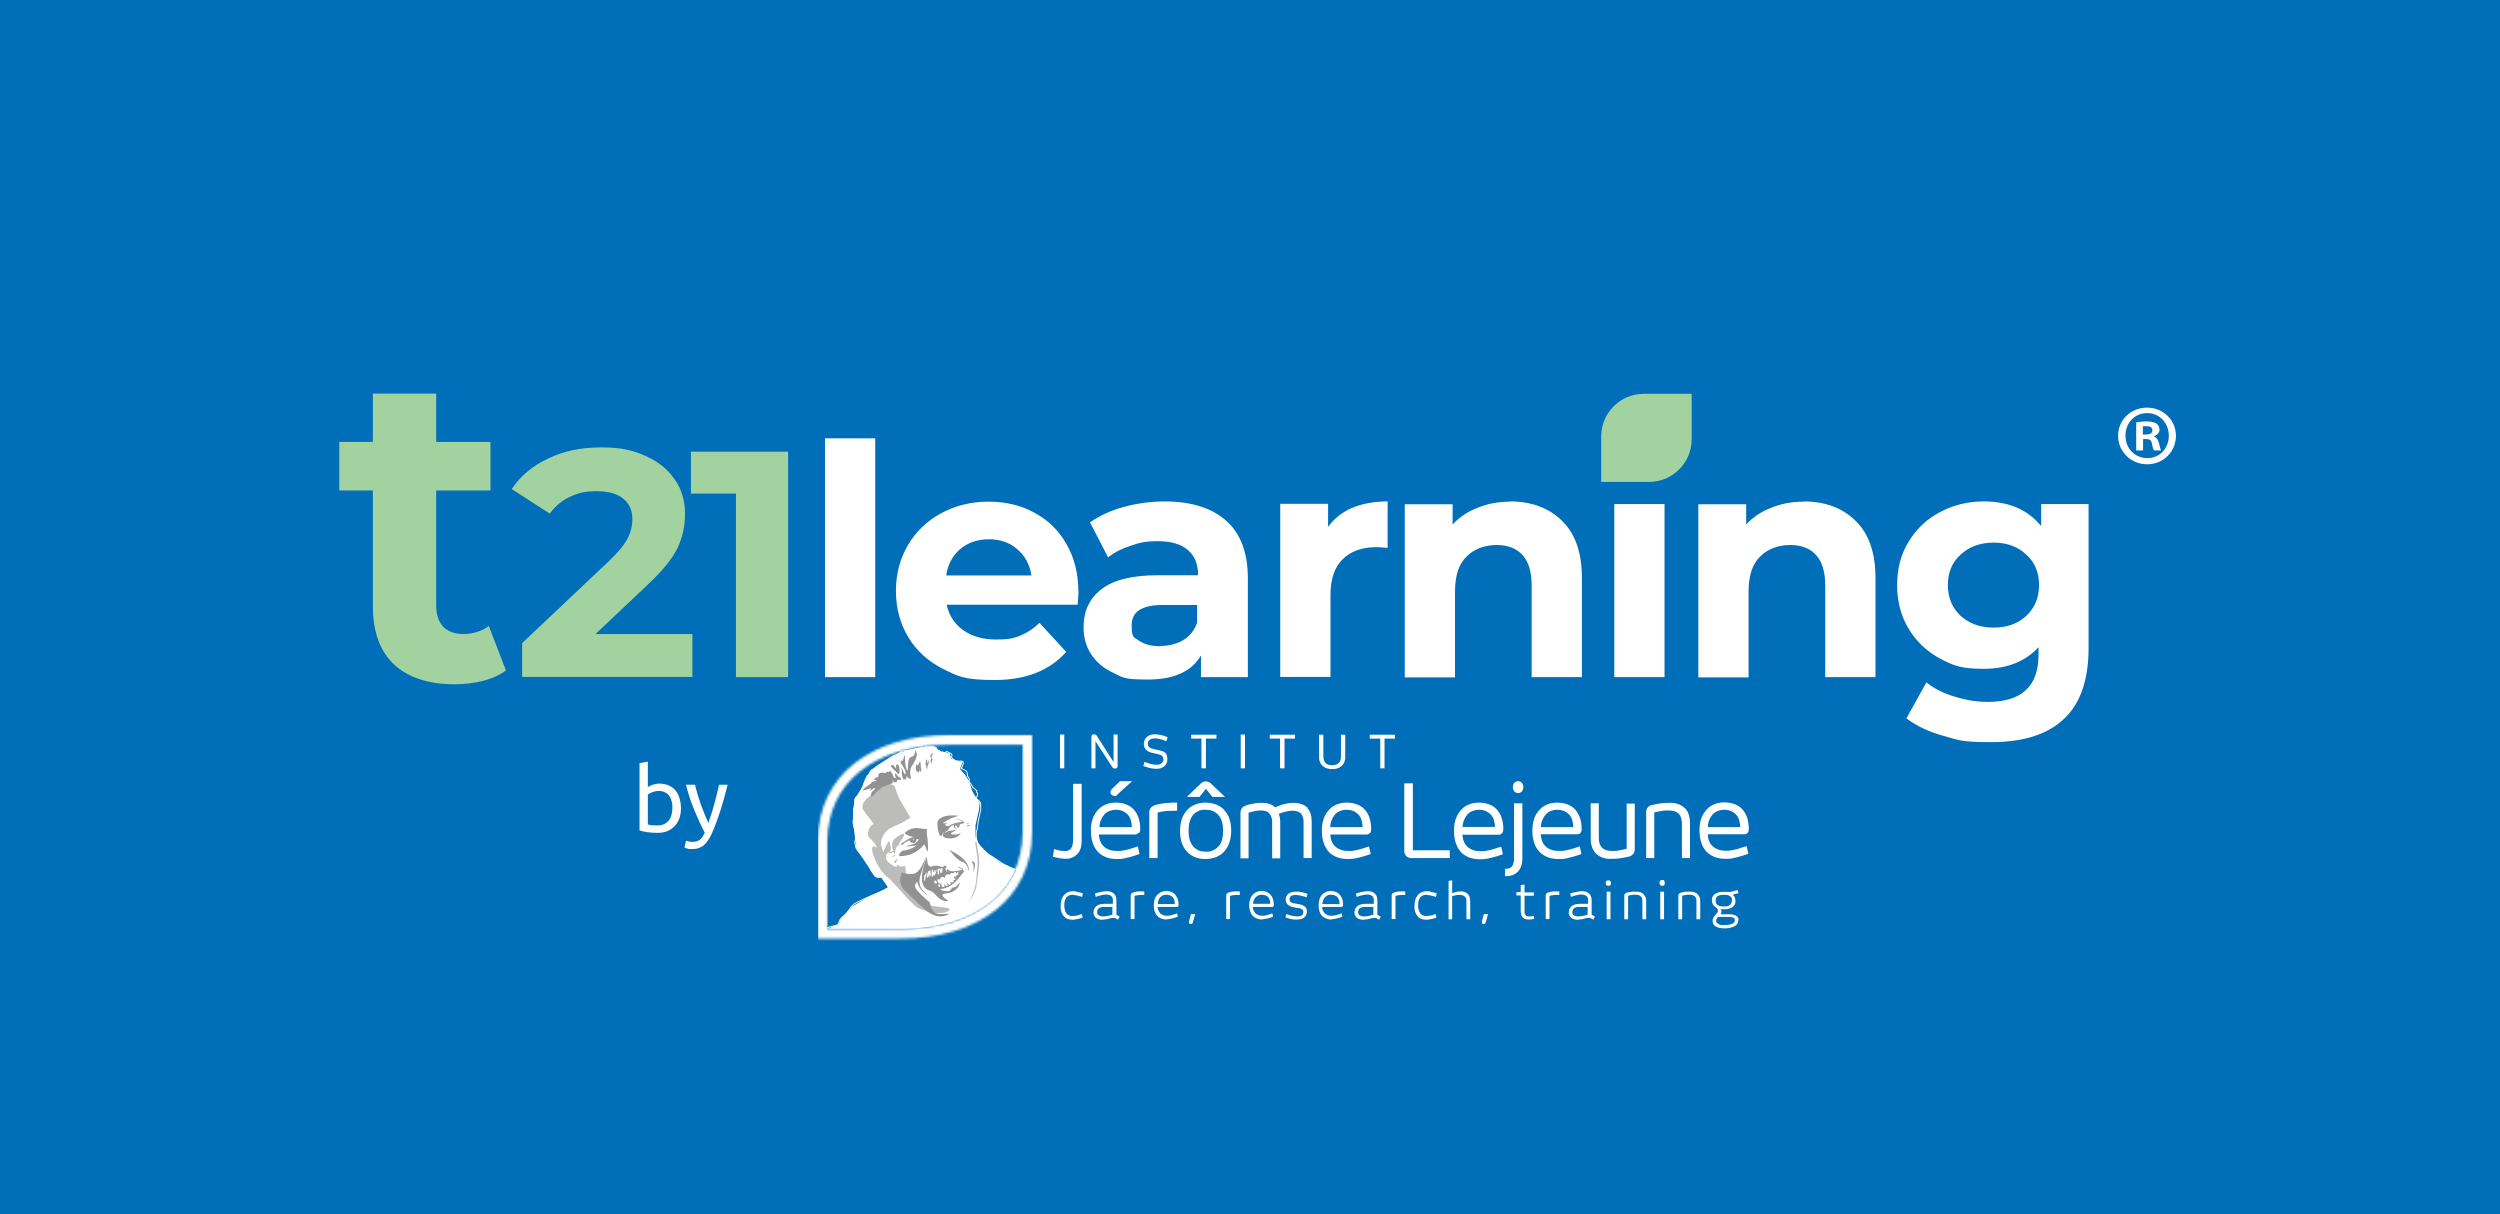 <svg xmlns="http://www.w3.org/2000/svg" xmlns:xlink="http://www.w3.org/1999/xlink" id="Calque_1" viewBox="0 0 1050 510"><defs><style>      .st0 {        fill: #a2d2a0;      }      .st1, .st2 {        fill: #fff;      }      .st3 {        mask: url(#mask);      }      .st2, .st4 {        fill-rule: evenodd;      }      .st5 {        fill: #006eb8;      }      .st6, .st7 {        fill: none;      }      .st4, .st8 {        fill: #939292;      }      .st9 {        fill: #bcbcbb;      }      .st7 {        stroke: #fff;        stroke-width: .4px;      }      .st10 {        clip-path: url(#clippath);      }    </style><clipPath id="clippath"><rect class="st6" x="343.5" y="308.4" width="391" height="94"></rect></clipPath><mask id="mask" x="337.5" y="302.7" width="102" height="97.5" maskUnits="userSpaceOnUse"><g id="path-14-inside-1_3_63"><path class="st1" d="M345.5,394.2v-2,2h-2v-40.9c0-13.7,5.6-25,15.4-32.7,9.8-7.7,23.5-11.9,39.9-11.9h34.7v40.9c0,13.7-5.6,25-15.4,32.7-9.8,7.7-23.5,11.9-39.9,11.9h-32.7ZM378.2,390.1c15.7,0,28.5-4,37.4-11,8.8-7,13.8-16.9,13.9-29.5v-36.8h-30.7c-15.7,0-28.5,4-37.4,11-8.8,7-13.8,16.9-13.9,29.5v36.8h30.7Z"></path></g></mask></defs><rect class="st5" x="-195" y="-195" width="1440" height="900"></rect><path class="st1" d="M913.9,183c0,6.7-5.3,12-12.1,12s-12.2-5.3-12.2-12,5.4-11.8,12.2-11.8,12.1,5.3,12.1,11.8ZM892.7,183c0,5.3,3.9,9.4,9.2,9.4s9-4.2,9-9.4-3.8-9.5-9.1-9.5-9.1,4.2-9.1,9.4ZM899.9,189.2h-2.7v-11.8c1.1-.2,2.6-.4,4.5-.4s3.2.4,4.1.9c.6.5,1.2,1.4,1.2,2.6s-1,2.3-2.4,2.7h0c1.2.6,1.8,1.4,2.2,3,.4,1.8.6,2.5.9,3h-3c-.4-.4-.6-1.5-.9-2.9-.2-1.3-.9-1.9-2.4-1.9h-1.3v4.8ZM900,182.5h1.3c1.5,0,2.7-.5,2.7-1.7s-.8-1.8-2.5-1.8-1.2,0-1.5.1v3.4Z"></path><g><path class="st0" d="M290.8,266.5v17.8h-71.5v-14.2l36.5-34.5c3.9-3.7,6.5-6.9,7.8-9.5,1.4-2.7,2-5.4,2-8,0-3.8-1.3-6.7-3.9-8.7-2.5-2.1-6.3-3.1-11.2-3.1s-7.9.8-11.2,2.4c-3.3,1.5-6.1,3.9-8.4,7l-16-10.3c3.7-5.5,8.8-9.8,15.3-12.8,6.5-3.2,13.9-4.7,22.3-4.7s13.2,1.2,18.4,3.5c5.3,2.3,9.4,5.5,12.3,9.7,3,4.1,4.5,9.1,4.5,14.7s-1.1,10-3.2,14.5c-2.2,4.5-6.4,9.6-12.6,15.4l-21.8,20.6h40.7ZM331,189.8v94.6h-21.9v-77.1h-18.9v-17.6h40.8Z"></path><path class="st1" d="M346.5,184.1h21.1v100.3h-21.1v-100.3ZM453,248.3c0,.3-.1,2.2-.4,5.7h-55c1,4.5,3.3,8.1,7,10.7,3.7,2.6,8.3,3.9,13.8,3.9s7.1-.5,10-1.6c3-1.2,5.7-3,8.2-5.4l11.2,12.2c-6.9,7.8-16.9,11.8-30,11.8s-15.5-1.6-21.8-4.7c-6.3-3.2-11.2-7.7-14.6-13.4-3.4-5.7-5.1-12.1-5.1-19.3s1.7-13.5,5-19.2c3.4-5.8,8.1-10.2,13.9-13.4,5.9-3.2,12.6-4.9,19.9-4.9s13.6,1.5,19.3,4.6c5.8,3.1,10.3,7.5,13.5,13.2,3.3,5.7,5,12.3,5,19.9ZM415.3,226.5c-4.8,0-8.8,1.4-12,4.1-3.2,2.7-5.2,6.4-5.9,11.1h35.8c-.7-4.6-2.7-8.2-5.9-11-3.2-2.8-7.2-4.2-11.9-4.2ZM489,210.6c11.3,0,19.9,2.7,26,8.1,6,5.3,9.1,13.4,9.1,24.2v41.5h-19.7v-9.1c-4,6.8-11.4,10.1-22.2,10.1s-10.5-.9-14.6-2.8c-4.1-1.9-7.2-4.5-9.3-7.8-2.2-3.3-3.2-7.1-3.2-11.4,0-6.8,2.5-12.1,7.6-16,5.1-3.9,13-5.8,23.7-5.8h16.8c0-4.6-1.4-8.1-4.2-10.5-2.8-2.5-7-3.8-12.6-3.8s-7.7.6-11.5,1.9c-3.7,1.2-6.9,2.8-9.5,4.9l-7.6-14.7c4-2.8,8.7-5,14.2-6.5,5.6-1.5,11.3-2.3,17.2-2.3ZM487.3,271.3c3.6,0,6.8-.8,9.6-2.4,2.8-1.7,4.8-4.2,5.9-7.4v-7.4h-14.5c-8.7,0-13,2.8-13,8.5s1,4.9,3.1,6.5c2.2,1.5,5.1,2.3,8.8,2.3ZM557.8,221.3c2.5-3.5,5.9-6.2,10.1-8,4.3-1.8,9.3-2.7,14.9-2.7v19.5c-2.3-.2-3.9-.3-4.7-.3-6,0-10.8,1.7-14.2,5.1-3.4,3.3-5.1,8.4-5.1,15.1v34.3h-21.1v-72.7h20.1v9.6ZM634.2,210.6c9,0,16.3,2.7,21.8,8.1,5.6,5.4,8.4,13.4,8.4,24.1v41.6h-21.1v-38.4c0-5.8-1.3-10.1-3.8-12.8-2.5-2.9-6.2-4.3-11-4.3s-9.6,1.7-12.7,5c-3.2,3.2-4.7,8.1-4.7,14.6v36h-21.1v-72.7h20.1v8.5c2.8-3.1,6.3-5.4,10.4-7,4.1-1.7,8.7-2.6,13.7-2.6ZM678,211.7h21.1v72.7h-21.1v-72.7ZM688.6,201.5c-3.9,0-7-1.1-9.5-3.4-2.4-2.3-3.7-5-3.7-8.4s1.2-6.1,3.7-8.4c2.4-2.3,5.6-3.4,9.5-3.4s7,1.1,9.5,3.2c2.4,2.2,3.7,4.9,3.7,8.1s-1.2,6.4-3.7,8.8c-2.4,2.3-5.6,3.4-9.5,3.4ZM757.5,210.6c9,0,16.3,2.7,21.8,8.1,5.6,5.4,8.4,13.4,8.4,24.1v41.6h-21.1v-38.4c0-5.8-1.3-10.1-3.8-12.8-2.5-2.9-6.2-4.3-11-4.3s-9.6,1.7-12.7,5c-3.2,3.2-4.7,8.1-4.7,14.6v36h-21.1v-72.7h20.1v8.5c2.8-3.1,6.3-5.4,10.4-7,4.1-1.7,8.7-2.6,13.7-2.6ZM877.2,211.7v60.6c0,13.3-3.5,23.3-10.4,29.7-6.9,6.5-17.1,9.7-30.4,9.7s-13.7-.9-20-2.6c-6.3-1.7-11.5-4.2-15.7-7.4l8.4-15.1c3.1,2.5,6.9,4.5,11.6,5.9,4.7,1.5,9.4,2.3,14.1,2.3,7.3,0,12.7-1.7,16.1-5,3.5-3.2,5.3-8.2,5.3-14.9v-3.1c-5.5,6-13.2,9.1-23,9.1s-12.8-1.4-18.4-4.3c-5.5-3-9.9-7.1-13.1-12.4-3.2-5.3-4.9-11.4-4.9-18.4s1.6-13.1,4.9-18.4c3.2-5.3,7.6-9.4,13.1-12.3,5.6-3,11.7-4.5,18.4-4.5,10.5,0,18.6,3.5,24.1,10.4v-9.3h20ZM837.3,263.6c5.6,0,10.1-1.6,13.7-4.9,3.6-3.3,5.4-7.7,5.4-13s-1.8-9.6-5.4-12.8c-3.5-3.3-8.1-5-13.7-5s-10.2,1.7-13.8,5c-3.6,3.2-5.4,7.5-5.4,12.8s1.8,9.6,5.4,13c3.6,3.2,8.2,4.9,13.8,4.9Z"></path><path class="st0" d="M672.5,183.3c0-9.9,8-17.9,17.9-17.9h20.1v19.1c0,9.9-8,17.9-17.9,17.9h-20.1v-19.1Z"></path><path class="st1" d="M272.2,330.5c.4-.3,1.1-.6,1.9-.9.9-.3,1.9-.5,3-.5s2.7.3,3.8.8c1.1.5,2.1,1.2,2.8,2.1.8.9,1.3,2,1.7,3.3.4,1.3.6,2.7.6,4.2s-.2,3-.7,4.3c-.5,1.3-1.1,2.3-2,3.2-.9.9-1.9,1.6-3.1,2.1-1.2.5-2.6.7-4.1.7s-3.1-.1-4.4-.3c-1.3-.2-2.3-.5-3.1-.7v-28.3l3.5-.6v10.6ZM272.2,346.3c.4.1.8.2,1.5.3.7,0,1.5.1,2.4.1,1.9,0,3.4-.6,4.6-1.9,1.1-1.3,1.7-3.1,1.7-5.4s-.1-2-.3-2.8c-.2-.9-.5-1.6-1-2.3-.5-.7-1.1-1.2-1.8-1.5-.7-.4-1.6-.6-2.6-.6s-1.8.2-2.7.5c-.8.3-1.4.7-1.9,1v12.5ZM288.2,353.1c.3.1.6.2,1.1.3.5.1.9.2,1.3.2,1.4,0,2.5-.3,3.3-.9.8-.6,1.5-1.6,2.1-3-1.6-3-3.1-6.3-4.5-9.7-1.4-3.4-2.5-6.9-3.4-10.4h3.8c.3,1.1.6,2.4,1,3.7.4,1.3.8,2.7,1.3,4.1.5,1.4,1,2.8,1.6,4.2.6,1.4,1.1,2.7,1.7,4,1-2.7,1.8-5.3,2.5-7.9.7-2.6,1.4-5.3,2-8.1h3.6c-.9,3.7-1.9,7.3-3,10.8-1.1,3.4-2.3,6.6-3.6,9.6-.5,1.1-1,2.1-1.6,2.9-.5.8-1.1,1.5-1.8,2.1s-1.4.9-2.2,1.2c-.8.3-1.7.4-2.8.4s-.6,0-.9,0c-.3,0-.6,0-.9-.2-.3,0-.5-.1-.8-.2-.2,0-.4-.1-.5-.2l.6-2.8Z"></path><g class="st10"><g><path class="st1" d="M450.7,352.8c0,1.2-.2,2.4-.8,3.5-.3.4-.8.7-1.2.9-.5.2-1,.3-1.5.2-.5,0-1.1,0-1.6-.1-.6,0-1.5-.3-2.7-.6h-.2s-.5,3.2-.5,3.2h.2c1.2.3,2.1.4,2.9.6.6,0,1.3.2,1.9.2h0c1,0,1.9,0,2.8-.4.9-.3,1.7-.9,2.4-1.5,1.3-1.3,1.9-3.2,1.9-5.8v-23.8h-3.6v23.8ZM468,334.4c.5,0,1-.2,1.3-.6v-.2c-.1,0,0,.1,0,.1l6.2-5.6h-5.1l-3.4,3.3c-.2.2-.3.4-.4.6s-.2.5-.2.7c0,.4.1.8.4,1,.1.2.3.3.5.4.2.1.4.1.7.1h0ZM478.4,349.9c.3-.4.5-1,.5-1.5,0-1.7-.2-3.3-.7-4.9-.4-1.3-1.2-2.6-2.1-3.6-.9-.9-2-1.7-3.3-2.1-1.3-.5-2.8-.7-4.2-.7-1.3,0-2.7.2-4,.7-1.2.5-2.4,1.2-3.3,2.2-1,1.1-1.8,2.3-2.3,3.7-.6,1.7-.9,3.5-.8,5.3,0,1.8.2,3.5.8,5.2.5,1.4,1.2,2.6,2.2,3.7,1,1,2.2,1.7,3.5,2.2,1.4.5,2.9.7,4.5.7h0c1.1,0,2.1,0,3.1-.3,1.3-.3,2.6-.6,3.9-1l2.4-.8-.7-3.2-2.5.8c-1.2.4-2.4.7-3.6.9-.8.2-1.7.2-2.6.2-1,0-2-.1-3-.4-.9-.3-1.7-.7-2.4-1.3-.7-.6-1.3-1.4-1.6-2.2-.4-.9-.6-2-.7-3h15.2c.3,0,.6,0,.8-.2.3-.1.5-.3.7-.5h0ZM461.8,347.3c0-1.9.8-3.8,2-5.2.6-.7,1.4-1.2,2.2-1.5.8-.3,1.7-.5,2.6-.5,1.1,0,2.1.2,3.1.6.8.4,1.5.9,2.1,1.6.6.7,1,1.5,1.2,2.4.2.9.4,1.8.4,2.7h-13.6ZM491.6,337.2c-.8,0-1.5,0-2.1.1-.7,0-1.3.2-2,.3-.7.1-1.4.3-2.2.5-.7.2-1.4.6-1.9,1.1-.5.6-.7,1.3-.7,2.1v19.1h3.5v-19.1c1.3-.4,2.6-.6,3.9-.7,1.3,0,2.7-.1,4.1-.1h.2v-3.4h-.2c-1,0-1.8,0-2.5,0h0ZM514.2,340.2c-.9-1-2.1-1.8-3.4-2.3-1.4-.5-2.9-.8-4.4-.8-1.5,0-3,.2-4.4.8-1.3.5-2.5,1.3-3.4,2.3-1,1.1-1.7,2.3-2.2,3.7-.5,1.6-.8,3.3-.8,5,0,1.7.2,3.4.7,5,.5,1.4,1.2,2.7,2.2,3.8.9,1,2.1,1.8,3.4,2.3,1.4.6,2.9.8,4.4.8,1.5,0,3-.3,4.4-.8,1.3-.5,2.5-1.3,3.4-2.3,1-1.1,1.7-2.3,2.2-3.7.5-1.6.8-3.3.8-5,0-1.7-.2-3.4-.7-5-.4-1.4-1.2-2.6-2.2-3.7h0ZM511.8,355.4c-.7.8-1.5,1.4-2.4,1.8-.9.4-1.9.6-2.9.5-1,0-2-.1-3-.5-.9-.4-1.8-1-2.4-1.8-1.3-1.5-1.9-3.6-1.9-6.5s.6-4.9,1.8-6.5c.6-.8,1.5-1.4,2.4-1.8.9-.4,1.9-.6,2.9-.5,1,0,2,.1,3,.5.9.4,1.8,1,2.5,1.8,1.3,1.5,1.9,3.6,1.9,6.5s-.6,5-1.8,6.5h0ZM506.5,331.3l2.7,3.4h5.3l-6-5.7c-.3-.3-.6-.5-.9-.6-.3-.1-.7-.2-1.1-.2-.4,0-.8,0-1.2.2-.3.1-.6.4-.9.6l-5.9,5.7h5.3l2.7-3.4ZM549.3,339.4c-.7-.7-1.5-1.3-2.5-1.6-1.1-.4-2.3-.6-3.5-.6-1.3,0-2.6.2-3.9.5-1.3.3-2.6.8-3.8,1.4-.7-.6-1.4-1.1-2.3-1.4-1.1-.4-2.2-.5-3.4-.5-.9,0-1.9,0-2.8.2-1.2.2-2.4.4-3.5.8-.7.2-1.4.6-1.9,1.1-.5.6-.7,1.3-.7,2.1v19.1h3.4v-19.2c1-.3,2-.5,3-.7.7-.1,1.5-.2,2.2-.2,1.8,0,3,.5,3.7,1.4.7,1.1,1.1,2.4,1,3.7v15h3.4v-15.3c0-1.2-.2-2.3-.6-3.4,1-.4,2-.7,2.8-.9,1-.2,1.9-.4,2.9-.4,1.8,0,3,.5,3.7,1.3.7,1.1,1.1,2.3,1,3.6v15h3.4v-15.3c0-1.1-.1-2.2-.4-3.2-.3-.9-.7-1.8-1.4-2.5h0ZM575.4,349.9c.3-.4.5-1,.5-1.5,0-1.7-.2-3.3-.7-4.9-.4-1.3-1.2-2.6-2.1-3.6-.9-.9-2-1.7-3.3-2.1-1.3-.5-2.8-.7-4.2-.7-1.3,0-2.7.2-4,.7-1.3.5-2.4,1.2-3.3,2.2-1,1.1-1.8,2.3-2.3,3.7-.6,1.7-.9,3.5-.8,5.3,0,1.8.2,3.5.8,5.2.5,1.4,1.2,2.6,2.2,3.7,1,1,2.2,1.7,3.5,2.2,1.4.5,2.9.7,4.5.7,1.1,0,2.1-.1,3.2-.3,1.3-.3,2.6-.6,3.9-1l2.4-.8-.7-3.2-2.5.8c-1.2.4-2.4.7-3.6.9-.8.2-1.7.2-2.6.2-1,0-2-.1-2.9-.4-.9-.3-1.7-.7-2.4-1.3-.7-.6-1.3-1.4-1.6-2.2-.4-.9-.6-2-.7-3h15.2c.3,0,.6,0,.8-.2.3-.1.5-.3.7-.5h0ZM558.7,347.3c0-1.9.8-3.8,2-5.2.6-.7,1.4-1.2,2.2-1.5s1.7-.5,2.6-.5c1.1,0,2.1.2,3.1.6.8.4,1.5.9,2.1,1.6.6.7,1,1.5,1.2,2.4.2.9.4,1.8.4,2.7h-13.6ZM593.4,329h-3.6v28.4c0,.4,0,.8.2,1.2.2.4.4.7.7,1,.6.6,1.5.9,2.3.8h15.9v-3.3h-15.5v-28.2ZM630.9,349.9c.3-.4.5-1,.5-1.5,0-1.7-.2-3.3-.7-4.9-.4-1.3-1.2-2.6-2.1-3.6-.9-.9-2-1.7-3.3-2.1-1.3-.5-2.8-.7-4.2-.7-1.3,0-2.7.2-4,.7-1.3.5-2.4,1.2-3.3,2.2-1,1.1-1.8,2.3-2.3,3.7-.6,1.7-.9,3.5-.8,5.4,0,1.8.2,3.5.8,5.2.5,1.4,1.2,2.6,2.2,3.7,1,1,2.2,1.7,3.5,2.2,1.4.5,2.9.7,4.5.7,1.1,0,2.1-.1,3.2-.3,1.3-.3,2.6-.6,3.9-1l2.4-.8-.7-3.2-2.5.8c-1.2.4-2.4.7-3.6.9-.8.2-1.7.2-2.6.2-1,0-2-.1-2.9-.4-.9-.3-1.7-.7-2.4-1.3-.7-.6-1.3-1.4-1.6-2.2-.4-.9-.6-2-.7-3h15.2c.3,0,.6,0,.8-.2.3-.1.5-.3.7-.5h0ZM614.3,347.3c0-1.9.8-3.8,2-5.2.6-.7,1.4-1.2,2.2-1.5.8-.3,1.7-.5,2.6-.5,1.1,0,2.1.2,3.1.6.8.4,1.5.9,2.1,1.6.6.7,1,1.5,1.2,2.3.2.9.4,1.8.4,2.7h-13.6ZM637.6,328.1c-.3,0-.6,0-.9.2-.3.1-.5.3-.7.5-.4.5-.6,1.2-.6,1.8s.2,1.3.6,1.8c.2.2.5.4.7.5.3.1.6.2.9.2h0c.3,0,.6,0,.9-.2.3-.1.5-.3.7-.5.4-.5.6-1.2.6-1.8s-.2-1.3-.6-1.8c-.2-.2-.5-.4-.7-.5-.3-.1-.6-.2-.9-.2h0ZM635.9,360.5c0,1.2-.2,2.3-.8,3.3-.5.7-1.4,1.1-2.8,1.1h-.2v3.1h.2c.9,0,1.9,0,2.8-.4.9-.3,1.7-.8,2.4-1.5,1.2-1.3,1.9-3.1,1.9-5.5v-23.2h-3.5v23.1ZM663.8,349.9c.3-.4.5-1,.5-1.5,0-1.7-.2-3.3-.7-4.9-.4-1.3-1.2-2.5-2.1-3.6-.9-.9-2-1.7-3.3-2.1-1.3-.5-2.8-.7-4.2-.7-1.3,0-2.7.2-4,.7-1.3.5-2.4,1.2-3.3,2.2-1,1.1-1.8,2.3-2.3,3.7-1.1,3.4-1.1,7.1,0,10.5.5,1.4,1.2,2.6,2.3,3.7,1,1,2.2,1.7,3.5,2.2,1.4.5,2.9.7,4.5.7h0c1.1,0,2.1,0,3.2-.3,1.3-.3,2.6-.6,3.9-1l2.4-.8-.7-3.2-2.5.8c-1.2.4-2.4.7-3.6.9-.8.2-1.7.2-2.6.2-1,0-2-.1-3-.4-.9-.3-1.7-.7-2.4-1.3-.7-.6-1.3-1.4-1.6-2.2-.4-1-.6-2-.7-3.1h15.2c.3,0,.6,0,.8-.1.3,0,.5-.3.7-.5h0ZM647.2,347.3c0-1.9.8-3.8,2-5.2.6-.7,1.4-1.2,2.2-1.5.8-.3,1.7-.5,2.6-.5,1.1,0,2.1.2,3.1.6.8.4,1.5.9,2.1,1.6.6.7,1,1.5,1.2,2.4.2.9.4,1.8.4,2.7h-13.6ZM683,356.5c-.8.2-1.4.4-2,.5-.6,0-1.2.2-1.6.3-.4,0-.8.1-1.3.1h-1c-.9,0-1.8-.1-2.7-.4-.6-.2-1.2-.6-1.7-1.1-.4-.5-.7-1.1-.9-1.7-.2-.7-.3-1.5-.3-2.2v-14.6h-3.4v14.9c0,1.1.1,2.2.5,3.3.3,1,.8,1.9,1.5,2.7.8.8,1.7,1.4,2.7,1.8,1.3.5,2.6.7,4,.6.7,0,1.6,0,2.7-.1,1.5-.2,3-.4,4.5-.8.7-.1,1.4-.5,1.9-1.1.5-.6.7-1.3.7-2.1v-19.1h-3.4v19.2ZM707.8,339.6c-.8-.8-1.7-1.4-2.7-1.8-1.3-.5-2.6-.7-4-.6-.7,0-1.6,0-2.7.1-1.5.2-3,.4-4.5.8-.8.1-1.4.5-1.9,1.1-.5.6-.7,1.4-.6,2.1v19.1h3.4v-19.2c.8-.2,1.4-.3,2-.4.6-.1,1.2-.2,1.6-.3.5,0,.9-.1,1.3-.1h1.1c.9,0,1.8.1,2.7.4.6.2,1.2.6,1.7,1.1.4.5.7,1.1.9,1.7.2.7.3,1.5.3,2.2v14.6h3.4v-14.9c0-1.1-.2-2.2-.5-3.3-.3-1-.8-1.9-1.5-2.7h0ZM731,356.2c-1.2.4-2.4.7-3.6.9-.8.2-1.7.2-2.6.2-1,0-2-.1-2.9-.4-.9-.3-1.7-.7-2.4-1.3-.7-.6-1.3-1.4-1.6-2.2-.4-.9-.6-1.9-.6-3h15.2c.3,0,.5,0,.8-.1.3,0,.5-.3.7-.5.3-.4.5-1,.5-1.5,0-1.7-.2-3.3-.7-4.9-.4-1.3-1.2-2.6-2.1-3.6-.9-.9-2-1.7-3.3-2.1-1.3-.5-2.8-.7-4.2-.7-1.3,0-2.7.2-4,.7-1.3.5-2.4,1.2-3.3,2.2-1,1.1-1.8,2.3-2.3,3.7-.6,1.7-.9,3.5-.8,5.3,0,1.8.2,3.5.8,5.2.4,1.4,1.2,2.6,2.2,3.7,1,1,2.2,1.7,3.5,2.2,1.4.5,2.9.7,4.5.7h0c1.1,0,2.1,0,3.2-.3,1.3-.3,2.6-.6,3.9-1l2.4-.8-.7-3.2-2.5.7ZM719.3,342.1c.6-.7,1.4-1.2,2.2-1.5.8-.3,1.7-.5,2.6-.5,1.1,0,2.1.2,3.1.6.8.4,1.5.9,2.1,1.6.6.7,1,1.5,1.2,2.4.2.9.4,1.8.4,2.7h-13.6c0-1.9.7-3.8,2-5.3h0Z"></path><path class="st5" d="M728.8,402.4c1.3,0,2.6-.3,3.7-1.1.5-.4.8-.8,1.1-1.3.2-.5.4-1.1.4-1.7h-385.3c-1.3,0-2.6.3-3.7,1.1-.5.4-.8.8-1.1,1.3-.2.5-.4,1.1-.4,1.7h385.3Z"></path><path class="st1" d="M445.2,322.7h1.8v-14.2h-1.8v14.2ZM467.6,319.9l-6.9-10.8c-.1-.2-.3-.4-.5-.5s-.5-.2-.7-.2c-.3,0-.6,0-.8.3-.1.1-.2.3-.3.4,0,.2,0,.3,0,.5v13.1h1.7v-11.4l7,10.8c.1.2.3.4.5.5.2.1.5.2.7.2h0c.3,0,.6-.1.8-.3.1-.1.2-.3.3-.4,0-.2,0-.3,0-.5v-13.1h-1.7v11.3ZM484.8,310.1c1.3,0,2.7.3,3.9.8l1.2.4.5-1.7-1.1-.4c-1.4-.5-2.9-.8-4.4-.8-2.2,0-4.4,1.2-4.5,4,0,2.1,1.4,3.3,3.5,3.8l2.7.6c1.5.4,2,1,2,2.1,0,1.6-1.3,2.3-2.7,2.3-1.4,0-2.7-.3-4-.8l-1.2-.4-.5,1.7,1.1.4c1.5.5,3,.8,4.5.8,2.2,0,4.5-1.2,4.5-4s-1.3-3.3-3.5-3.8l-2.7-.6c-1.5-.4-2-1-2-2.1,0-1.6,1.2-2.2,2.6-2.2h0ZM500.2,310.2h4.4v12.5h1.9v-12.5h4.4v-1.6h-10.6v1.6ZM521.1,322.7h1.8v-14.2h-1.8v14.2ZM533.2,310.2h4.4v12.5h1.9v-12.5h4.4v-1.6h-10.6v1.6ZM563.2,317.7c0,2.4-1.1,3.6-3.7,3.7-2.6,0-3.6-1.3-3.7-3.7v-9.1h-1.8v9.1c0,.7,0,1.4.3,2.1.2.7.6,1.3,1.1,1.8.6.5,1.2.9,1.9,1.1.7.2,1.4.4,2.2.3h0c.7,0,1.5,0,2.2-.3.7-.2,1.3-.6,1.9-1.1.5-.5.9-1.1,1.1-1.8.2-.7.4-1.4.3-2.1v-9.1h-1.8v9.1ZM575.3,308.6v1.6h4.4v12.5h1.8v-12.5h4.4v-1.6h-10.6Z"></path><path class="st5" d="M345.5,392.2v-38.9c0-26.2,21.2-42.5,53.2-42.5h32.7v38.9c0,26.2-21.2,42.5-53.2,42.5h-32.7Z"></path><path class="st2" d="M370.8,324.4c.4,0,.4.2.8.2-.2.3-.6.3-1,.4.1-.2.2-.4.2-.6h0Z"></path><path class="st2" d="M369.6,329c.1,0,.2.1.3.2,0,.1.1.2,0,.4-.1,0-.2-.1-.3-.2,0-.1-.1-.2,0-.4h0Z"></path><path class="st2" d="M395.9,315.6c0,0,0-.1,0-.2,1-.2-1.1,1.4,0,.2Z"></path><path class="st2" d="M361.9,393.9c31-.9,59.8-3.6,64.9-28.8l-6.6-2.7-4.6-3.5-4.2-3.6-1.7-4.1v-4.5c0,0,1.4-6.2,1.4-6.2l.4-3.3-2.4-3.6-.8-1.5-1.2-3.9-1.7-2.7-2.2-2.5,1.1-3-2.6-.6-2.1-.7-.8-2.4-4.2-.8-2.2-1.8h-5.2c0,0-6.1,1.3-6.1,1.3l-6,2.2-6.3,4-3.2,2.4-4.1,8-2.5,3.9-.7,4.9v4.8c.1,0,.9,7.7.9,7.7l.4,3.1,7.8,12.2,2.7.4,2.8,4-2.1,1.3-7.1,3.4-5.7,3.4-4.8,5.2-1,2.4-2.8,1-3.4,2.1-1,2.3,17.1.2Z"></path><path class="st7" d="M344.3,393.7c.3-1,.9-1.9,1.6-2.7.7-.8,1.6-1.4,2.6-1.7l1.4-.4s1.9-.3,2-.6c.6-1.1.7-2.1,1.6-2.9l1.3-1.1c.8-.8,1.5-1.7,2.2-2.7.4-.9,1.8-1.9,2.1-2.2.3-.3,8.2-3.9,8.9-4.1.9-.4,4.9-2.1,5.2-2.3.1,0,.2-.2.4-.2,0,0-2.6-3.2-2.6-4.9,0,0-2.1,1.2-2.8.5-.8-.7-2.7-3-2.7-3.6s-2.1-2.9-2.3-3.5c-.2-.6-3.5-4.4-3.7-5.2-.2-.8-.9-2.9,0-3.8,0-1-.1-1.9-.3-2.9-.2-1-1-3.3-.9-4.2.2-1.4.2-2.7.2-4.1,0-1-.2-.7.2-1.7.3-1,.4-.3.5-1.2,0-.7,0-1.3-.2-2,0-.5.3-1.3.6-1.4.6-.5,1.1-1,1.5-1.6.4-.8.8-1.6,1.2-2.3.3-.3.2-.6.4-1.5.2-.8,1.3-3.7,1.9-3.9.5-.2,1.2-2.3,1.9-2.3.7,0,1.6-1,1.6-1l2.6-1.3c.6-.3,1.1-.7,1.7-1.2.8-.5,1.7-.8,2.1-1.1s1.8-.9,2-1.3c.7-.8,1.6-1.4,2.5-1.9.4-.2.8-.3,1.3-.3,0,0,2.1.6,2.9,0,.9-.6,1.2-.3,1.6-.5.4-.1,1.2-.5,1.7-.1.5.4,1-.4,1.5-.5.4,0,.7-.7,1.3-.6.6,0,1.6,0,2.5.1.5,0,1,.3,1.5.6,0,0,.3,1,.7,1s.6.2,1.5.8c.9.6,2.2-.3,2.2-.3,0,0,1.8,1,2,1.1.2,0,0,1.6,0,1.6l1.4,1.1s.3.4,1.5.3,2.4-.2,1.9,1.3c-.2.6-.5,1.2-.8,1.8.8.2,1.5.6,2.2,1.1.3.6.5,1.3.4,2,0,0,.8,1,.8,1.4s-.1,1.5.2,1.4c.3,0,1.3,2,1.3,2l1,.8.7.7s-.3.7,0,.7.4,1,.2,1.2l-.7,1.3.9.5s1.3,1.1,1.2,1.7c-.1.6.1,2.1,0,2.5-.1.4-1,4.6-1.1,5.1,0,.6-.3,3.4-.6,3.8s-.2,3.1,0,3.5c0,.5.2,1.1.4,1.6,1.3,1.4,2.6,2.8,3.6,4.4,0,0,2.2,1,2.7,1.4.6.4,4.1,2.7,4.4,2.9.1.1,6.4,3.4,6.9,3.7"></path><path class="st9" d="M391,380.7c-2.8-.6-1.6-.5-6.5-3.9-4.9-3.4-1.4-1.5-3.6-5.5s-.3-.9-.5-5.3c-.2-4.3-.7-1-2.9-2.4-2.1-1.4.6,1.8-2.3,0-1.5-1-2.3-1.3-2.9-2.5-1-3.9,2.3-2.1,1.8-5.2-.5-3.1-.6-4.1-3,1.8,0,0,0,.2-.1.2-.2-.7-.5-1.5-.8-2.4-.9-2.9,1.6-6.5,3.3-7.4,4.5-2.5,2.9-1,7.5-3.8,2-1.2,1.3-.6.6-2.2-1.1-2.2-2.4-3.7-4-6.9-2.1-4.6-1.1-5.3-3.8-5.9-2-.4-4.7,2.4-9,5.5-2.5,1.9-3,4.1-2.2,5.3,2.1,3.5,1.2,1.4,4.4,6,0,0-2,.5-2.4,3.6-.4,2.8,1.8,2,3.8,6.4-.8-.6-1.6-1-2-.2-.9,1.9,2.9,8.9,4,10.1,1.7,2.1,1.4,1.4,3.1,3.1l.5.3c1.1,1.6,1.4,1.4,4.6,5.1,1.3,1.6,2.7,3.1,4.2,4.5,2.9,2.9,3.2,2.5,6.3,3.7,3.1,1.2,8.6,1,9.6-.4,1.1-1.4-5.2-1.3-8-2Z"></path><path class="st5" d="M345.5,394.2v-2,2h-2v-40.9c0-13.7,5.6-25,15.4-32.7,9.8-7.7,23.5-11.9,39.9-11.9h34.7v40.9c0,13.7-5.6,25-15.4,32.7-9.8,7.7-23.5,11.9-39.9,11.9h-32.7ZM378.2,390.1c15.7,0,28.5-4,37.4-11,8.8-7,13.8-16.9,13.9-29.5v-36.8h-30.7c-15.7,0-28.5,4-37.4,11-8.8,7-13.8,16.9-13.9,29.5v36.8h30.7Z"></path><g class="st3"><path class="st1" d="M343.5,394.2h-6v6h6v-6ZM358.9,320.6l-3.7-4.7h0s3.7,4.7,3.7,4.7ZM433.5,308.7h6v-6h-6v6ZM418.1,382.3l-3.7-4.7h0l3.7,4.7ZM378.2,390.1l-2.7,5.4,1.3.6h1.4v-6ZM415.5,379.1l3.7,4.7h0s-3.7-4.7-3.7-4.7ZM429.4,349.6h6s0,0,0,0h0s-6,0-6,0ZM429.4,312.8h6v-6h-6v6ZM361.4,323.8l-3.7-4.7h0s0,0,0,0l3.7,4.7ZM347.5,353.3h-6s0,0,0,0h0s6,0,6,0ZM347.5,390.1h-6v6h6v-6ZM378.1,390.1l2.7-5.4-1.3-.6h-1.4v6ZM351.5,394.2v-2h-12v2h12ZM339.5,392.2v2h12v-2h-12ZM345.5,388.2h-2v12h2v-12ZM349.5,394.2v-40.9h-12v40.9h12ZM349.5,353.3c0-11.9,4.8-21.5,13.1-28l-7.4-9.4c-11.3,8.9-17.7,22-17.7,37.4h12ZM362.6,325.3c8.5-6.7,20.8-10.6,36.2-10.6v-12c-17.3,0-32.5,4.4-43.6,13.2l7.4,9.4ZM398.8,314.7h34.7v-12h-34.7v12ZM427.5,308.7v40.9h12v-40.9h-12ZM427.5,349.6c0,11.9-4.8,21.5-13.1,28l7.4,9.4c11.3-8.9,17.7-22,17.7-37.4h-12ZM414.3,377.6c-8.5,6.7-20.8,10.6-36.2,10.6v12c17.3,0,32.5-4.4,43.6-13.2l-7.4-9.4ZM378.2,388.2h-32.7v12h32.7v-12ZM345.5,388.2h0v12h0v-12ZM378.2,396.1c16.6,0,30.9-4.2,41.1-12.3l-7.4-9.4c-7.5,5.9-18.9,9.7-33.6,9.7v12ZM419.3,383.8c10.3-8.2,16.1-19.8,16.2-34.2h-12c0,10.7-4.2,18.9-11.6,24.8l7.5,9.4ZM435.4,349.6v-26.1h-12v26.1h12ZM435.4,323.5v-10.7h-12v10.7h12ZM429.4,306.8h-30.7v12h30.7v-12ZM398.8,306.8c-16.6,0-30.9,4.2-41.1,12.3l7.4,9.4c7.5-5.9,18.9-9.7,33.6-9.7v-12ZM357.7,319.1c-10.3,8.2-16.1,19.8-16.2,34.1h12c0-10.7,4.2-18.9,11.6-24.8l-7.5-9.4ZM341.5,353.3v36.8h12v-36.8h-12ZM347.5,396.1h30.6v-12h-30.6v12ZM375.5,395.5h0s5.4-10.7,5.4-10.7h0s-5.4,10.7-5.4,10.7Z"></path></g><path class="st8" d="M398.5,356.9s9.1,3.7,8.4,9c-.4-1-.2-2.2-2-3.7-1,0-3.1-1.5-3.9-2.5-.8-1-2.4-2.8-2.4-2.8Z"></path><path class="st8" d="M376.1,358.9c.1-.1,0,.3-.2.5-.5.3-1.1.5-1.6.7,0,0,1.7-1,1.8-1.1Z"></path><path class="st8" d="M377.1,360.6c-.3.5-1.1,1.9-1.3,1.8-.2,0-.2-.4-.2-.4l1.5-1.5Z"></path><path class="st8" d="M391.6,382.2c-1.2-2.3-.8-3-1.4-3.5-.6-.4-4.8-4.1-5.5-5.5-.3-.5-.4-1-.3-1.5,0-.5.4-1,.8-1.4.9,4,4.6,5.8,4.5,5.6-.2-.2-2.9-2-3.4-4.4-.6-2.4.8-5.3,1.6-8,.8-2.7.9-3.9.8-3.5,0,0-2,7.1-5.7,7.1s-4-1.1-4.3-.5c-.6,1.8-1.7,4.4,1.6,7.7,3.3,3.3,6.7,6.5,8.3,7.8,1.6,1.3,5.3,4.4,10.2,1.7-4.1,0-5.8.7-7.1-1.6ZM397.6,370.8s.1-.2.3-.3c-.1,0-.3-.1-.4-.2,0,.1,0,.2-.2.3,0,0,.1,0,.1,0,0,0,0,0,0,.1h0ZM394.6,373.6c.3-.2,3.1-.3,5.6-2.3,2.5-1.9,3.5-4.2,4.8-5.2-.2-.3-.5-.6-.8-.8-1.1.3-2.1.5-3.2.6-.5.1-1.1,0-1.6,0-.5-.1-1-.4-1.4-.8,0,0-.4,0-.4.3,0,.3.3.7.2.8,0,0,0,0-.1,0,0,0,0,0-.1,0,0,0,0,0,0,0,0,0,0,0,0-.1,0-.2-.4-.7-.5-1,0,0,0-.2,0-.3,0-.1,0-.2.2-.3.1,0,.2-.2.3-.3-.2-.2-.3-.5-.4-.8-1.1.7-1.3.9-2.3.5-.9-.3-1.9-.4-2.8-.2-1.2.3-2.7,1.3-2.8-4-5.2,13.8.6,14,2,14.7,1.4.8,2.3,2.7,4.5,3.7,2.2,1,2.6-.2,2.1-.2s-1.5-.9-1.8-1.4c-.2-.4-1-1,1.6-1.3,1.8-.2,3.4-1,4.6-2.4.7-.8,1.2-2.9.2-1.5-1,1.4-1.6,1.3-2.1,1.4-.5,0-.8.6-1.3,1.2-.5.6-1.7.4-2.9.2-1.2-.3-1.5-.5-1.2-.7h0ZM389.2,367.1c-.3.8-.5,1.6-.7,2.5,0,.3-.6.5-.5,0,.1-.6.2-1.2.2-1.7,0-.4.7-.9.9-1.4.2-.5.3,0,0,.6h0ZM390.4,368.5c-.2,0,0-.7.1-1.1s-.3,0-.5.5c-.1.5-.5,1-.6.8,0-.2-.1-.4-.1-.6s0-.4.1-.6c.2-.6.4-1.4.4-1.4,0-.2.4-.3.7-.5.2-.2.4.3.3.7,0,.4.2.6.2.9s-.4,1.3-.7,1.2h0ZM394.2,364.9c.1,0,.2-.1.3-.1.1,0,.2,0,.4,0,.2,0,.2.7.3.7.1,0,0-.6,0-.8s.5-.1.6,0c.2.1,0,.6,0,1.1,0,.5-.2.9-.4.9s-.2-.7-.3-.5c0,.3-.2.5-.3.4-.1,0,0-.5,0-.8s0-.4-.1-.4-.2.1-.3.7c-.1.6.1,1,0,1.1-.1.1-.5.2-.5,0,0-.4-.2-.7-.2-1.1,0-.5.2-.9.4-1.3h0ZM394.8,369.6s0-.9.5-1.1c.5-.2,1.1-.4,1.6.3,0-.3,0-.6.1-.9.1-.3.4-.5.6-.6.4-.1,1-.2,1.2.2,0-.2.2-.3.3-.5.1-.1.3-.2.5-.3.1,0,.3,0,.4,0,.1,0,.3,0,.4.1.2-.2.4-.4.7-.6.3,0,.7.8.7.8l.4-.8s.3-.1.3,0c0,.4,0,.7,0,1.1,0,.2-.4.2-.6,0-.2.5-.1.6-.5.9-.1,0-.3,0-.4,0-.1,0-.3,0-.4-.1,0,0,.2.7,0,.9h1c0,.1-.6.7-1.1.6,0,.5,0,.8-.3,1-.3.2-.8,0-1.1-.4.2.6.4,1.1,0,1.3-.4.2-.7.1-1.3-.7.2,1,.3,1.5-.2,1.4-.5,0-.9-.8-1.1-1.1.2.8.3,1.4,0,1.4-.2,0-.4,0-.6,0-.2,0-.3-.2-.4-.4-.2-.4-.3-.8.1-1-.4.1-.8.1-1.1,0-.2,0-1.3-1.5-.6-1.8.2,0,.4,0,.6,0,.2,0,.4.2.4.4h0ZM391.8,368.1c-.1.2-.4.2-.5,0,0-.5,0-.9,0-1.4v-1.3l.4-.2c.1,0,.2.5.2.8s.2.5.3,0c.1-.5.4-.8.4-.6,0,.3,0,.7.1,1,0,0,.2-.6.3-.9,0-.3.3-.5.4-.2,0,.3-.2.6-.3,1.2-.2.6,0,1.1-.1.9l-.3-.7v.7c0,.4-.3.3-.5.2-.2-.1-.3.1-.4.3h0ZM393.2,371.1c-.3.2-.7-.3-.8-.5-.2-.2.1-.7.3-.8.4,0,.7.4.8.7.1.3,0,.4-.3.6h0ZM394,372c0-.4.1-.6.3-.6.1,0,.3,0,.4.1.1,0,.2.2.2.3,0,.2-.1.7-.3.7-.1,0-.3,0-.4-.2-.1,0-.2-.2-.2-.4h0Z"></path><path class="st8" d="M373.4,358.1c0,.2,0,.3.2.2.9-.1,1.7-.6,2.3-1.2-.8.5-1.6.8-2.5,1h0Z"></path><path class="st8" d="M401.7,344.2c1.3,0,2.5.7,2.2,1-.3.3-1.8-.3-5.7,1.8-.8,0-2.1-.6-.4-1.3l.2-.2s-1.6.5-1.9.3c-.2-.2,2.5-1.9,4.5-2.5,2-.5,1.6-.8,1.6-.8h-3.7c-.9.2-4.6.6-4.8,3.1-.1,2.6.9,6,1.6,5.5.8-.5.8-1.8,1-1.5.2.2-.7,1.3,0,1.9s5.2,1.7,7.3-1.7c-1.8,1.1-4.2.7-4.2.3s1.6-1,2.3-1.6c-1.1.2-2.2.4-3.3.5-.9.3-1.6,1-1.6.7s1.5-1.1,1.5-1.1c0,0,.1-1.3,2.3-2.2,0,.2-.1.4,0,.6,0,.2,0,.4.2.5.1.2.3.3.5.4.2,0,.4.1.6,0-.8-.2-1-.9-.7-1.3.2.2.5.3.7.3,0,0,.1.6.4.8.3-.1.5-.4.6-.6.1-.3.2-.6.2-.9.2,0,.4-.1.6-.2.2,0,.4,0,.7,0v-.4c.4,0,.7,0,1.1,0-1.1-.4-1.6-1.5-3.5-1.5l-.2.2ZM402.1,346.2s0,0-.1,0c0,0,0,0,0-.1s0,0,0-.1c0,0,0,0,0-.1,0,0,0,0,.1,0,0,0,0,0,.1,0,0,0,0,0,0,0,0,0,0,0,0,.1s0,0,0,0,0,0,0,0,0,0,0,0c0,0,0,0,0,0h0ZM406.5,345.6c-.2.2-.4.5-.6.7.4-.2.8-.4,1.2-.7h-.6ZM406.4,346.6s-.4.2-.2.4c.2.2,1.4-.5,1.4-.5h-1.2ZM389.1,348.3c0,0-.2-.2-.3-.2-.1,0-.3,0-.4,0-.4.3-2.2-.5-4.3-.3-1.4.2-2.8.8-3.9,1.8-.9,1,3.6,2,3.6,2-1.4.1-3.1,1.3-3.9,1.8-.6.4-1.2.7-1.7,1.2-.2.2,1,.2,1.2.1.2,0,.2-.2,0-.3-.3,0,.9-.7,2.5-1.5.7,1.4,1.6,1.2,2.1,1.1.3-.1.5-.4.7-.6.1-.3.2-.6.1-.9.4,0,1.1,0,1.1,0,0,0-.3,1.2-2.3,2-1.4.6-3,.7-3.1,1,1.4,0,2.8-.2,4.2-.4.8-.3,0,.2,0,.2-1.6,1.1-3.5,1.8-5.5,2-.7,0-2.5,2.4-1,2.3,7-.3,9.6-4.8,10-4.9.4,0,1.2,3.5,1.5,2.8.2-.5,0-5-.4-7.1-.1-.7-.1-1.5.1-2.2h0ZM383.6,352.9c0,0-.1,0-.2,0s0,0,0-.2,0-.1,0-.2c0,0,0,0,.2,0s.1,0,.2,0c0,0,0,0,0,.2s0,.1,0,.2c0,0,0,0-.2,0h0Z"></path><path class="st9" d="M378.2,353.4c-.5.7-.7,1.6-1.4,2.1-.7.5-.9,2.2-.8,2.7,0,.5-.3.4-.6,0-.5-1.2-.8-2.6-.7-4,.2-1.5,1.4-2.2,2.5-3,2.1-1.4,4-1.8,1,2.1Z"></path><path class="st8" d="M365.9,334.8c.2.3,2.4-2.9,4.8-4.2,1.3-.7,2.7-1.2,4.1-1.6.2,0-.1-1,.2-1.2.3-.2,0,1,.5.8.4-.1.9,0,1.2-.3.3-.2-.3-.5.2-.7s1.3.1,1.5,0c.2-.2-.3-1.1-.6-1.2-.4-.1-.7-.2-1.1-1-.4-.8-.9-.5-.8.2.1.6.7,1.1,0,1.2-.6.1-.8-1.3-1.3-2.1-.5-.8-.6-.8-.9-.9-.3,0,.1.7-.6.4-.8-.2-1.1,0-.8.4.3.4-3.9-1.1-3.4,1.6-.9.4-1.6.7-1.8,1.1-.1.5,1.6.3,1,.6-.6.3-1.5.3-1.9.5-.4.2.2.5-1.2,1.2-.9.6-1.8,1.3-2.6,2-.3.1,0,.5,1.4.1,1.4-.4,2-.8,1.9-.4,0,.5-.6.7-.4.8.2,0,2.1-1.5,2.3-1,.2.5-2.5,1.6-1.6,3.4Z"></path><path class="st8" d="M374.3,322c.5.9,1.9,1.8,2.4,2.5.5.8,1.1.8,1.1-.2,0-1,.1-2.8-.8-3.2-.9-.4-.4.8-.8,1.3-.4.5-.6-1.2-1.2-1.1-.5.1-1.1,0-.8.5Z"></path><path class="st8" d="M379.4,327.3c.3.4.9-.2,1.2-.2s0-.4,0-.8c0-.4.4-.2.7.2.2.4.5.4,1,.6.4.3.2-.9,0-2.1-.1-1.4.2-2.8,1.1-3.9.8-1.2,1.9-3.3,1.6-4.7-.3-1.4-.7-1.1-.7-.5,0,.6-.4,1.5-1,1.8s-1.1.2-1.6,1.2c-.4,1-.3,4.5-.6,4.7-.4.2-1-3-1-4.5,0-1.4,0-2.2-.2-1.8-.2.7-.5,1.4-.8,2.2-.3.6-.7-.6-.8.1,0,.3,0,.5.1.8,0,.3.2.5.4.7.5.8,1,1.7,1.4,2.6.4,1,.1,2.3-.5,1-.3-.8-.7-1.6-1.2-2.3-.3-.2.3.7.3,1.5-.1,1.1,0,2.3.6,3.3h0Z"></path><path class="st8" d="M384.8,320.9c0,.9-.4,2,0,2.7.5.7,1.1.9,1.2.8,0-.1.1-1,.3-.9.2.1.3.7.6.6.3-.1-.1-1.2-.2-2.3,0-1.1-.1-2-.3-2-.2,0-.5,1-.8,1.6-.3.6-.8-1-.9-.5Z"></path><path class="st8" d="M389,319c-.2,0,0,.7-.2,1.3-.2.6.2,1.1.2,1.6,0,.5.2,1.3.4,1,.2-.3,0-.9.3-1.5.3-.5.4-1.1.4-1.6,0-.5-.4-.4-.3-.2,0,.3-.3,1.5-.3.8s-.1-1.3-.4-1.4Z"></path><path class="st8" d="M391,320.6c.2.5.4-1.1.6-1.6.2-.5-.4-.1-.4-.7,0-.5.1-.9.4-1.3.4-.5.4-.9,0-.6-.2.1-.4.3-.6.5-.2.2-.3.5-.3.7,0,.5.5.9.3,1.2-.2.6-.2,1.1,0,1.7h0Z"></path><path class="st4" d="M402.7,364.4c.3.2,1.2.4,1.3.7.1.3.1.5.4.3.2-.2.1-.5-.4-.7s-1.1-.7-1.3-.7c-.2,0,0,.4,0,.4Z"></path><path class="st9" d="M409.5,353.5s.4,2.4.6,4c.4,2.1.6,4.2.4,6.4-.3,2.5-.4,6.7-1,8.7-.6,2.1-1.9,5.6-3.4,7.1,2-2.1,3.4-4.7,4-7.6.4-2.4,1-7.2,1.2-8.9.2-1.7-.7-6.7-1.1-9.4l-.7-.3Z"></path><path class="st8" d="M408.2,362c.1-.4,1-.3,1.2.7.3,1,.1.7-.6,3.9.1-2.6.2-3.2-.1-3.7-.3-.5-.6-.8-.6-.8Z"></path><path class="st1" d="M445.5,380.3c0-.9.1-1.7.4-2.6.2-.7.6-1.3,1.1-1.9.5-.5,1-.9,1.6-1.1.7-.3,1.4-.4,2.1-.4.5,0,1,0,1.4.2.5.1,1.1.3,1.8.4l.9.3-.3,1.5-1-.3c-.6-.2-1.2-.3-1.7-.4-.4,0-.8-.1-1.2-.2-2.4,0-3.6,1.5-3.6,4.4,0,1.2.2,2.4.9,3.4.3.4.8.7,1.2.9s1,.3,1.5.2c.4,0,.8,0,1.2-.1.5,0,1-.2,1.6-.4l1-.3.3,1.5-.9.3c-.7.2-1.3.3-1.8.4-.5.1-.9.2-1.4.2-.7,0-1.4-.1-2.1-.3-.6-.2-1.2-.6-1.6-1.1-.5-.5-.9-1.2-1.1-1.8-.3-.9-.4-1.8-.3-2.7h0Z"></path><path class="st1" d="M469.6,386.3l-1-.6c-.2-.1-.4-.2-.7-.2-.3,0-.6,0-.8,0l-.8.2c-.5.1-1.1.3-1.6.4-.5,0-1,.1-1.6.2-1,0-2-.2-2.8-.8-.3-.3-.6-.6-.8-1.1-.2-.4-.3-.8-.2-1.3,0-.6.1-1.1.4-1.6.2-.4.6-.8,1-1.1.4-.3.9-.5,1.5-.6.6-.1,1.2-.2,1.7-.2h3.5v-1.4c0-.4,0-.7-.1-1-.1-.3-.3-.6-.6-.9-.6-.4-1.3-.6-2-.6-.6,0-1.2,0-1.7.2-.6.1-1.3.3-1.9.5l-.9.3-.3-1.4.9-.3c.8-.2,1.5-.4,2.1-.5.6-.1,1.3-.2,1.9-.2.6,0,1.1,0,1.6.2.5.1.9.4,1.3.7.4.3.7.7.9,1.2.2.6.3,1.2.3,1.8v6l1.4.8-.7,1.2ZM467.3,380.9h-3.5c-.8,0-1.5.1-2.2.5-.3.2-.5.4-.6.7-.1.3-.2.6-.2.9,0,.3,0,.5.1.8.1.2.3.5.5.6.5.3,1.2.5,1.8.5.4,0,.8,0,1.2-.1.5,0,1-.2,1.5-.3l1.3-.3v-3.2Z"></path><path class="st1" d="M480.7,375.9c-.7,0-1.4,0-2.1,0-.7,0-1.4.2-2.1.4v9.7h-1.6v-9.7c0-.4,0-.7.3-1,.2-.3.6-.4.9-.5.4-.1.8-.2,1.1-.3.4,0,.7-.1,1-.1.3,0,.7,0,1.1,0,.4,0,.8,0,1.3,0v1.5Z"></path><path class="st1" d="M490.1,386.2c-.8,0-1.5-.1-2.3-.4-.7-.2-1.3-.6-1.7-1.1-.5-.5-.9-1.2-1.1-1.8-.3-.8-.4-1.7-.4-2.6,0-.9.1-1.8.4-2.7.2-.7.6-1.3,1.2-1.9.5-.5,1-.8,1.6-1.1.6-.2,1.3-.4,2-.4.7,0,1.4.1,2.1.4.6.2,1.2.6,1.6,1.1.5.5.8,1.1,1.1,1.8.3.8.4,1.6.4,2.5,0,.3,0,.5-.2.7,0,0-.2.2-.3.2s-.2,0-.4,0h-7.9c0,.6.1,1.1.4,1.6.2.4.5.8.8,1.2.4.3.8.5,1.2.7.5.2,1,.2,1.5.2.4,0,.9,0,1.3-.1.6-.1,1.2-.3,1.8-.5l1.2-.4.3,1.4-1.1.4c-.6.2-1.3.4-2,.5-.5.1-1,.2-1.5.2h0ZM493.4,379.6c0-.5,0-1-.2-1.5-.1-.5-.3-.9-.6-1.2-.3-.4-.7-.6-1.1-.8-.5-.2-1.1-.3-1.6-.3-.5,0-.9,0-1.4.2-.4.2-.8.5-1.2.8-.7.8-1,1.8-1,2.9h7.2Z"></path><path class="st1" d="M501,387.4c0,.2-.1.4-.3.5-.1.1-.3.2-.5.2-.1,0-.3,0-.4,0-.1,0-.2-.1-.3-.3,0-.1-.1-.2-.1-.4,0-.1,0-.3,0-.4l.8-3.1h1.8l-1,3.5Z"></path><path class="st1" d="M520.8,375.9c-.7,0-1.4,0-2.1,0-.7,0-1.4.2-2.1.4v9.7h-1.6v-9.7c0-.4,0-.7.3-1,.2-.3.6-.4.9-.5.4-.1.8-.2,1.1-.3.4,0,.7-.1,1-.1.3,0,.7,0,1.1,0,.4,0,.8,0,1.3,0v1.5Z"></path><path class="st1" d="M530.2,386.2c-.8,0-1.5-.1-2.2-.4-.7-.2-1.3-.6-1.8-1.1-.5-.5-.9-1.2-1.1-1.8-.6-1.7-.6-3.6,0-5.3.2-.7.6-1.3,1.1-1.9.5-.5,1-.8,1.6-1.1.6-.2,1.3-.4,2-.4.7,0,1.4.1,2.1.4.6.2,1.2.6,1.6,1.1.5.5.9,1.1,1.1,1.8.3.8.4,1.6.4,2.5,0,.3,0,.5-.2.7,0,0-.2.2-.3.2s-.2,0-.4,0h-7.9c0,.6.1,1.1.4,1.6.2.4.5.9.8,1.2.4.3.8.5,1.2.7.5.2,1,.2,1.5.2.4,0,.9,0,1.3-.1.6-.1,1.2-.3,1.8-.5l1.2-.4.3,1.4-1.1.4c-.6.2-1.3.4-2,.5-.5.1-1,.2-1.6.2h0ZM533.5,379.6c0-.5,0-1-.2-1.5-.1-.5-.3-.9-.6-1.2-.3-.4-.7-.6-1.1-.8-.5-.2-1.1-.3-1.6-.3-.5,0-.9,0-1.4.2-.4.2-.8.5-1.2.8-.7.8-1.1,1.8-1.1,2.8h7.2Z"></path><path class="st1" d="M545.8,379.8c.8.1,1.6.5,2.3,1,.3.3.5.6.6.9.1.3.2.7.2,1.1,0,.5-.1,1-.3,1.5-.2.4-.5.8-.9,1.1-.4.3-.8.5-1.3.6-.5.1-1,.2-1.5.2-.4,0-.8,0-1.1,0-.3,0-.7,0-1-.1-.3,0-.7-.1-1-.2-.3,0-.7-.2-1-.3l-.9-.3.3-1.4.9.3c.6.2,1.3.3,1.9.5.6.1,1.3.2,2,.2.3,0,.6,0,.9-.1.3,0,.6-.2.8-.3.2-.1.4-.3.5-.6.1-.3.2-.5.2-.8,0-.2,0-.4-.1-.6,0-.2-.2-.4-.3-.5-.5-.3-1-.6-1.6-.6l-2.3-.4c-.8-.1-1.6-.5-2.3-1.1-.3-.3-.5-.6-.6-.9-.1-.3-.2-.7-.2-1.1,0-.5,0-1,.3-1.5.2-.4.5-.8.9-1.1.4-.3.8-.5,1.3-.6.5-.1,1-.2,1.5-.2.4,0,.8,0,1.1,0,.4,0,.7,0,1,.1.3,0,.7.1,1,.2l1.1.3.9.3-.3,1.5-.9-.3c-.6-.2-1.3-.3-1.9-.5-.6-.1-1.3-.2-2-.2-.3,0-.6,0-.9.1-.3,0-.5.2-.8.3-.2.1-.4.3-.5.6-.1.3-.2.5-.2.8,0,.2,0,.4.1.6,0,.2.2.4.3.5.5.3,1,.6,1.6.6l2.3.4Z"></path><path class="st1" d="M559.3,386.2c-.8,0-1.5-.1-2.2-.4-.7-.2-1.3-.6-1.8-1.1-.5-.5-.9-1.2-1.1-1.8-.5-1.7-.5-3.6,0-5.3.2-.7.6-1.3,1.1-1.9.5-.5,1-.8,1.6-1.1.6-.2,1.3-.4,2-.4.7,0,1.4.1,2.1.4.6.2,1.2.6,1.6,1.1.5.5.8,1.1,1.1,1.8.3.8.4,1.6.4,2.5,0,.3,0,.5-.2.7,0,0-.2.2-.3.2-.1,0-.2,0-.4,0h-7.9c0,.6.1,1.1.4,1.6.2.5.5.9.8,1.2.4.3.8.5,1.2.7.5.2,1,.2,1.5.2.4,0,.9,0,1.3-.1.6-.1,1.2-.3,1.8-.5l1.2-.4.3,1.4-1.1.4c-.7.2-1.3.4-2,.5-.5.1-1,.2-1.5.2h0ZM562.6,379.6c0-.5,0-1-.2-1.5-.1-.5-.3-.9-.6-1.2-.3-.4-.7-.6-1.1-.8-.5-.2-1.1-.3-1.6-.3-.5,0-.9,0-1.4.2-.4.2-.8.5-1.2.8-.7.8-1,1.8-1.1,2.9h7.2Z"></path><path class="st1" d="M579.2,386.3l-1-.6c-.2-.1-.4-.2-.7-.2-.3,0-.6,0-.8,0l-.8.2c-.5.1-1.1.3-1.6.4-.5,0-1,.1-1.6.2-1,0-2-.2-2.8-.8-.3-.3-.6-.6-.8-1.1-.2-.4-.2-.8-.2-1.3,0-.6.1-1.1.4-1.6.2-.4.6-.8,1-1.1.4-.3.9-.5,1.5-.6.6-.1,1.2-.2,1.7-.2h3.5v-1.4c0-.4,0-.7-.1-1-.1-.3-.3-.6-.6-.9-.6-.4-1.3-.6-2-.6-.6,0-1.2,0-1.7.2-.6.1-1.3.3-1.9.5l-.9.3-.3-1.4.9-.3c.8-.2,1.5-.4,2.1-.5.6-.1,1.3-.2,1.9-.2.6,0,1.1,0,1.6.2.5.1.9.4,1.3.7.4.3.7.7.9,1.2.2.6.3,1.2.3,1.8v6l1.4.8-.6,1.2ZM576.9,380.9h-3.5c-.8,0-1.5.1-2.2.5-.3.2-.5.4-.6.7-.1.3-.2.6-.2.9,0,.3,0,.5.1.8.1.2.3.5.5.6.5.3,1.2.5,1.8.5.4,0,.8,0,1.2-.1.5,0,1-.2,1.5-.3l1.3-.3v-3.2Z"></path><path class="st1" d="M590.3,375.9c-.7,0-1.4,0-2.1,0-.7,0-1.4.2-2.1.4v9.7h-1.6v-9.7c0-.4,0-.7.3-1,.2-.3.6-.4.9-.5.4-.1.8-.2,1.1-.3.4,0,.7-.1,1-.1.3,0,.7,0,1.1,0,.4,0,.8,0,1.3,0v1.5Z"></path><path class="st1" d="M594.1,380.3c0-.9.1-1.7.4-2.6.2-.7.6-1.3,1.1-1.9.5-.5,1-.9,1.6-1.1.7-.3,1.4-.4,2.1-.4.5,0,1,0,1.4.2.5.1,1.1.3,1.8.4l.9.3-.3,1.5-1-.3c-.7-.2-1.2-.3-1.7-.4-.4,0-.8-.1-1.2-.2-2.4,0-3.6,1.5-3.6,4.4,0,1.2.2,2.4.9,3.4.3.4.8.7,1.2.9.5.2,1,.3,1.5.2.4,0,.8,0,1.2-.1.5,0,1-.2,1.6-.4l1-.3.3,1.5-.9.3c-.7.2-1.3.3-1.8.4-.5.1-1,.2-1.4.2-.7,0-1.4-.1-2.1-.3-.6-.2-1.2-.6-1.6-1.1-.5-.5-.9-1.2-1.1-1.8-.3-.9-.4-1.8-.3-2.7h0Z"></path><path class="st1" d="M613.1,375.9h-1.1c-.2,0-.5.1-.9.2s-.7.2-1.2.3v9.7h-1.5v-16.1l1.5-.3v5.4c.7-.2,1.4-.4,2.1-.6.4,0,.9-.1,1.3-.1.7,0,1.3,0,2,.3.5.2.9.5,1.3.9.3.4.6.9.7,1.4.1.5.2,1.1.2,1.6v7.5h-1.6v-7.5c0-.4,0-.7-.1-1.1,0-.3-.2-.6-.5-.8-.2-.3-.5-.5-.9-.6-.4-.2-.9-.3-1.4-.3h0Z"></path><path class="st1" d="M624,387.4c0,.2-.1.4-.3.5-.1.1-.3.2-.5.2-.1,0-.3,0-.4,0-.1,0-.2-.1-.3-.3,0-.1-.1-.2-.1-.4,0-.1,0-.3,0-.4l.8-3.1h1.8l-1,3.5Z"></path><path class="st1" d="M644.5,385.9c-.8.2-1.6.3-2.5.3-2.2,0-3.3-1.2-3.3-3.7v-6.4h-1.8v-1.4h1.8v-2.9l1.6-.3v3.3h3.9v1.4h-3.9v6.3c0,.6,0,1.2.4,1.8.2.2.4.4.6.5.2,0,.5.1.8.1.3,0,.5,0,.8,0,.3,0,.8-.1,1.3-.3l.2,1.4Z"></path><path class="st1" d="M655,375.9c-.7,0-1.4,0-2.1,0-.7,0-1.4.2-2.1.4v9.7h-1.6v-9.7c0-.4,0-.7.3-1,.2-.3.6-.4.9-.5.4-.1.8-.2,1.1-.3.4,0,.7-.1,1-.1s.7,0,1.1,0c.4,0,.8,0,1.3,0v1.5Z"></path><path class="st1" d="M669.2,386.3l-1-.6c-.2-.1-.4-.2-.7-.2-.3,0-.6,0-.8,0l-.8.2c-.5.1-1.1.3-1.6.4-.5,0-1,.1-1.6.2-1,0-2-.2-2.8-.8-.3-.3-.6-.6-.8-1.1-.2-.4-.3-.8-.2-1.3,0-.6.1-1.1.4-1.6.2-.4.6-.8,1-1.1.4-.3.9-.5,1.5-.6.6-.1,1.2-.2,1.7-.2h3.5v-1.4c0-.4,0-.7-.1-1-.1-.3-.3-.6-.6-.9-.6-.4-1.3-.6-2-.6-.6,0-1.2,0-1.7.2-.6.1-1.3.3-1.9.5l-.9.3-.3-1.4.9-.3c.8-.2,1.5-.4,2.1-.5.6-.1,1.3-.2,1.9-.2.6,0,1.1,0,1.6.2.5.1.9.4,1.3.7.4.3.7.7.9,1.2.2.6.3,1.2.3,1.8v6l1.4.8-.7,1.2ZM666.9,380.9h-3.5c-.8,0-1.5.1-2.2.5-.3.2-.5.4-.6.7-.1.3-.2.6-.2.9,0,.3,0,.5.1.8.1.2.3.5.5.6.5.3,1.2.5,1.8.5.4,0,.8,0,1.2-.1.5,0,1-.2,1.5-.3l1.3-.3v-3.2Z"></path><path class="st1" d="M676.6,370.9c0,.3,0,.6-.3.9,0,.1-.2.2-.4.2-.1,0-.3,0-.4,0-.1,0-.3,0-.4,0-.1,0-.3-.1-.4-.2-.2-.2-.3-.6-.3-.9,0-.3,0-.6.3-.9,0-.1.2-.2.4-.2.1,0,.3,0,.4,0,.1,0,.3,0,.4,0,.1,0,.3.1.4.2.2.2.3.6.3.9ZM674.8,386.1v-11.6h1.6v11.6h-1.6Z"></path><path class="st1" d="M683.8,386.1h-1.6v-9.7c0-.4,0-.7.3-1,.2-.3.6-.5.9-.5.7-.2,1.5-.3,2.3-.4.6,0,1,0,1.4,0,.7,0,1.3,0,2,.3.5.2,1,.5,1.3.9.3.4.6.8.8,1.3.2.5.2,1.1.2,1.6v7.5h-1.6v-7.4c0-.4,0-.8-.1-1.2,0-.3-.2-.7-.5-.9-.2-.3-.6-.5-.9-.6-.5-.2-.9-.2-1.4-.2h-.5c-.2,0-.4,0-.7,0l-.8.2c-.3,0-.7.1-1.1.2v9.8Z"></path><path class="st1" d="M699.2,370.9c0,.3,0,.6-.3.9,0,.1-.2.2-.4.2-.1,0-.3,0-.4,0-.2,0-.3,0-.4,0-.1,0-.3-.1-.4-.3-.2-.2-.3-.6-.3-.9,0-.3,0-.6.3-.9.1-.1.2-.2.4-.3.1,0,.3,0,.4,0,.1,0,.3,0,.4,0,.1,0,.3.1.4.2.2.2.3.6.3.9h0ZM697.3,386.1v-11.6h1.6v11.6h-1.6Z"></path><path class="st1" d="M706.4,386.1h-1.5v-9.7c0-.4,0-.7.3-1,.2-.3.6-.5.9-.5.8-.2,1.5-.4,2.3-.4.5,0,1,0,1.4,0,.7,0,1.3,0,2,.3.5.2,1,.5,1.3.9.3.4.6.8.8,1.3.2.5.2,1.1.2,1.6v7.5h-1.6v-7.4c0-.4,0-.8-.1-1.2,0-.3-.3-.7-.5-.9-.2-.3-.6-.5-.9-.6-.5-.2-.9-.2-1.4-.2h-.5c-.2,0-.4,0-.7,0l-.8.2c-.3,0-.7.1-1.1.2v9.8Z"></path><path class="st1" d="M730.1,386.4c0,.5-.1,1-.4,1.5-.2.5-.6.8-1.1,1.1-1.4.7-3,1-4.5.9-.6,0-1.2,0-1.8-.2-.5,0-1.1-.3-1.5-.5-.4-.2-.8-.5-1.1-.9-.3-.4-.4-.9-.4-1.4,0-.5,0-.9.3-1.3.1-.3.3-.6.5-.9l1.1-1.3c.1-.2.2-.3.3-.5,0-.2,0-.3,0-.5,0-.2,0-.5-.2-.7-.2-.2-.4-.4-.6-.6-.2-.1-.4-.3-.6-.4-.2-.2-.4-.4-.5-.6-.2-.3-.3-.5-.4-.8-.1-.4-.2-.7-.2-1.1,0-.6,0-1.1.3-1.6.2-.5.6-.8,1-1.1.5-.3,1-.6,1.5-.7.6-.2,1.3-.2,2-.2h1.2c.6,0,1.1,0,1.4,0,.3,0,.6,0,.9-.1l2.5-.7.4,1.3-2.5.7c.2.2.4.4.6.6.2.2.3.5.4.8.1.4.2.7.2,1.1,0,.5,0,1.1-.3,1.5-.2.5-.6.9-1,1.2-1.1.7-2.3,1-3.6.9-.3,0-.7,0-1,0-.1,0-.2,0-.3,0,.2.2.3.5.3.8,0,.2,0,.4,0,.6-.1.3-.3.5-.4.7h4c1,0,1.9.2,2.7.7.3.2.5.5.7.9.2.3.2.7.2,1.1ZM727.4,378.1c0-.4,0-.8-.2-1.1-.2-.3-.4-.5-.7-.7-.3-.2-.7-.3-1.1-.4-.4,0-.9-.1-1.4-.1-.8,0-1.7.1-2.5.5-.3.2-.6.5-.7.8-.2.3-.2.7-.2,1.1,0,.4,0,.8.2,1.2.2.3.4.6.7.8.3.2.7.3,1.1.4.4,0,.9.1,1.4.1.5,0,.9,0,1.3-.1.4,0,.7-.2,1.1-.4.3-.2.5-.4.7-.8.2-.3.3-.7.3-1.1h0ZM728.6,386.5c0-.2,0-.4-.1-.6,0-.2-.2-.3-.4-.4-.5-.3-1.1-.4-1.6-.4h-4.9c-.2.2-.4.5-.6.8-.1.3-.2.6-.2.9,0,.3,0,.6.3.8.2.2.5.4.8.6.4.1.7.3,1.1.3.5,0,.9.1,1.4,0,1.1,0,2.2-.1,3.3-.6.3-.1.5-.4.7-.6.2-.3.3-.6.3-.9h0Z"></path></g></g><path class="st0" d="M212.5,281.6c-2.6,1.9-5.8,3.4-9.7,4.4-3.7.9-7.7,1.4-11.9,1.4-10.9,0-19.4-2.8-25.4-8.3-5.9-5.6-8.9-13.7-8.9-24.5v-48.6h-14.1v-20.4h14.1v-20.3h26.6v20.3h22.8v20.4h-22.8v48.2c0,3.9,1,6.9,2.9,9,2,2,4.9,3.1,8.5,3.1s7.8-1.1,10.7-3.4l7.2,18.7Z"></path></g></svg>